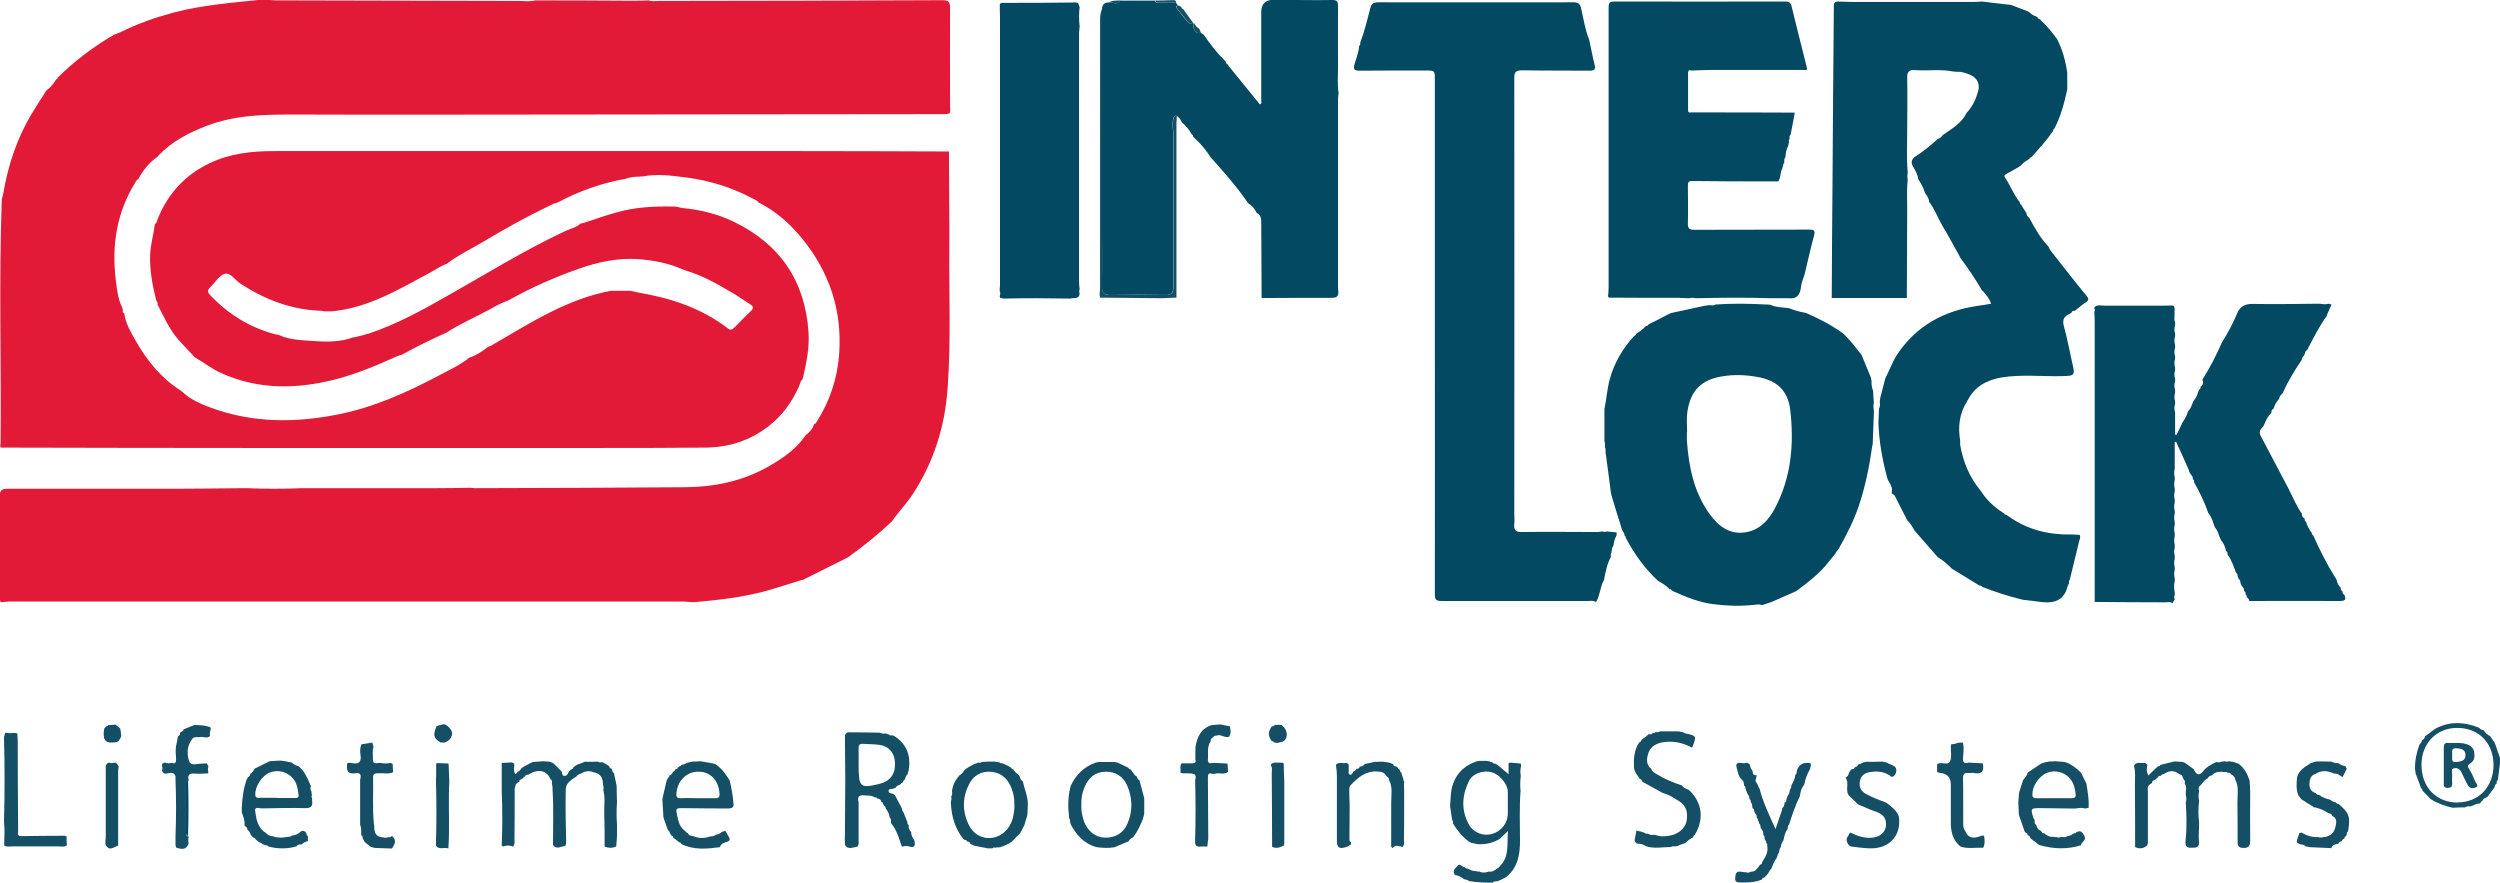 <svg xmlns="http://www.w3.org/2000/svg" viewBox="0 0 131.2 46.33"><defs><style>      .cls-1 {        fill: #e21937;      }      .cls-2 {        fill: #154f66;      }      .cls-3 {        isolation: isolate;      }      .cls-4 {        fill: #034962;      }      .cls-5 {        mix-blend-mode: multiply;      }    </style></defs><g class="cls-3"><g id="Layer_1" data-name="Layer 1"><g class="cls-5"><path class="cls-1" d="M8.3,8.18s-.03,.02-.02,.04c-.45,.3-.77,.71-1.03,1.19,0,0,0,0,0,0-.08,.02-.11,.09-.14,.15-.99,1.59-1.26,3.33-1.03,5.17,.06,.48,.11,.96,.33,1.4,.01,.05,.03,.1,.04,.15-.03,.08-.01,.14,.07,.16,0,0,0,0,0,0,.07,.54,.35,1,.61,1.46,.6,1.05,1.35,1.97,2.39,2.62v.02s.03,0,.03,0c.42,.42,.96,.65,1.5,.85,2.21,.82,4.47,.81,6.74,.35,1.83-.37,3.53-1.13,5.18-2,.56-.3,1.15-.56,1.66-.97h0c.37-.12,.68-.33,.98-.57,.02,0,.03,0,.04-.02,.07,0,.11-.03,.16-.06,1.99-1.15,3.93-2.43,6.26-2.86,.34,0,.68,0,1.02,0,.13,.03,.26,.06,.39,.09,1.71,.29,3.32,.81,4.71,1.88,.17,.13,.26,.05,.37-.06,.28-.28,.55-.57,.84-.84,.17-.15,.14-.25-.03-.36-.32-.2-.62-.42-.95-.61-.79-.47-1.59-.92-2.49-1.18l-.02-.02s-.03,0-.03,0c-.76-.34-1.56-.5-2.39-.56-1.06-.07-2.07,.14-3.07,.49-1.29,.45-2.54,1-3.73,1.67h-.03s-.01,.02-.01,.02c-.37,.12-.7,.32-1.03,.5-.72,.39-1.49,.72-2.18,1.17h0c-.8,.36-1.58,.74-2.34,1.16,0,0,0,0,0,0-.09,.03-.19,.05-.27,.09-1.24,.56-2.49,1.08-3.83,1.35-1.84,.38-3.66,.32-5.41-.48-.49-.22-.9-.56-1.36-.81h0c-.28-.3-.56-.59-.83-.89-.5-.55-.79-1.23-1.13-1.88,.02-.09-.02-.15-.07-.22-.2-.79-.35-1.58-.32-2.4,.02-.55,.18-1.07,.25-1.61,0,0,0,0,0,0,.11-.06,.11-.18,.15-.28,.53-1.31,1.42-2.29,2.71-2.91,1.08-.52,2.22-.64,3.4-.64,9.19,0,18.38,0,27.57,0,2.61,0,5.23,.01,7.84,.02,0,0,0,0,0,0,0,1.68,.03,3.36,.02,5.03-.02,2.47,.09,4.94-.09,7.4-.14,1.99-.72,3.85-1.82,5.54-.33,.51-.76,.94-1.1,1.44h0c-.73,.69-1.51,1.32-2.33,1.9h0c-.78,.39-1.56,.78-2.34,1.17-.05,0-.1,.02-.14,.03-.61,.19-1.22,.39-1.83,.56-1.22,.33-2.47,.47-3.72,.58-.05,0-.1,0-.15,0-.13,0-.26-.03-.4-.03-11.8,0-23.6,0-35.4,0-.13,0-.26,.02-.4,.03-.03,0-.05,0-.08,0-.01-.12-.04-.24-.04-.36,0-1.72,0-3.45,0-5.17,0-.34,.11-.42,.43-.42,2.95,0,5.9,0,8.85,0,1.15,0,2.31-.02,3.46-.03,.07,0,.15,0,.22,0,.97,.04,1.95,.04,2.92,0,2.34,0,4.68,0,7.01,0,.61,0,1.21-.01,1.82-.02,.07,0,.14,.02,.22,.02,3.68-.01,7.37-.02,11.05-.05,1.54-.01,3.02-.32,4.37-1.09,.75-.43,1.46-.91,1.95-1.64h0c.2-.15,.37-.33,.44-.58,0,0,0,0,0,0,.07,0,.1-.06,.13-.11,.7-1.09,1.1-2.3,1.19-3.59,.16-2.28-.52-4.31-1.97-6.07-.63-.76-1.36-1.42-2.26-1.86,0,0,0,0,0,0-.07-.11-.19-.15-.29-.2-1.11-.6-2.3-.96-3.54-1.12-.74-.09-1.49-.2-2.24-.05-.05,0-.1,0-.15,.01-.28,0-.55,.02-.8,.13-.05,0-.1,.01-.15,.02-1.19,.23-2.31,.64-3.38,1.21-.02,0-.04,0-.05,.03-.13-.01-.23,.07-.34,.12-1.19,.57-2.35,1.21-3.48,1.89-.65,.39-1.34,.71-1.95,1.18h0c-.29,.09-.54,.28-.8,.42-1.67,.89-3.3,1.9-5.25,2.07-.12,0-.24,0-.37,0-.05-.01-.09-.03-.14-.03-1.56-.04-2.96-.58-4.26-1.42-.28-.18-.52-.6-.82-.52-.3,.08-.51,.46-.76,.7-.16,.15-.16,.26-.01,.42,.96,1.01,2.09,1.71,3.44,2.06,.05,0,.1,.01,.14,.02,.59,.28,1.24,.28,1.87,.33,.69,.05,1.4,.05,2.07-.2,.05,0,.1-.01,.15-.02,.23-.06,.47-.12,.7-.19,1.42-.48,2.72-1.19,4.02-1.93,2.08-1.17,4.11-2.44,6.28-3.45,.26-.12,.55-.17,.77-.38,.04,0,.08-.02,.13-.02,.58-.19,1.16-.4,1.75-.56,.98-.28,1.98-.33,2.99-.31,.07,0,.15,.01,.22,.02,.08,.02,.16,.05,.25,.06,.94,.08,1.85,.31,2.7,.72,2.42,1.17,3.74,3.1,3.92,5.79,.06,.83-.12,1.62-.29,2.41-.02,.02-.02,.04-.01,.06-.14,.09-.14,.25-.2,.38-.36,.81-.86,1.51-1.56,2.06-.98,.77-2.1,1.14-3.34,1.15-1.97,.02-3.94,.02-5.91,.02-5.97,0-11.94,0-17.91,0-4.39,0-8.78-.01-13.17-.02-.01-.02-.02-.05-.03-.07,0-.06,.02-.12,.02-.18,.04-4.22-.09-8.44,.06-12.66,0-.05,0-.1,.01-.15,.03-.11,.06-.21,.08-.32,.25-1.46,.71-2.84,1.47-4.12,.25-.42,.53-.84,.79-1.25h0c.22-.15,.38-.36,.51-.58,0,0,0,0,0,0,.05,0,.07-.03,.07-.08,0,0,0,0,0,0,.85-.84,1.79-1.56,2.81-2.17h.02s.02-.01,.02-.01c.05,0,.07-.03,.08-.07,0,0,0,0,0,0,.12-.05,.25-.08,.37-.14,.92-.46,1.88-.79,2.86-1.05C10.63,.27,12.09,.15,13.55,0c.19,0,.39,0,.58,0,.11,0,.22,.02,.33,.02,4.26,.01,8.53,.02,12.79,.03,.28,0,.56,.05,.83-.03,1.75,0,3.5,.01,5.24,.02,.24,0,.48-.01,.73-.02,.16,.07,.34,.03,.5,.03,4.97,0,9.94-.02,14.92-.04,.3,0,.39,.09,.39,.39-.01,1.69,0,3.38,0,5.07,0,.54,.11,.52-.53,.52-6.43,0-12.86,.02-19.29,.02-4.84,0-9.68,.02-14.51,0-1.6,0-3.18,.01-4.7,.6-.93,.36-1.81,.81-2.51,1.55Z"></path><path class="cls-4" d="M108.88,16.31s-.02,0-.02,0c-.07,0-.13,.02-.15,.1h0s-.06,.04-.09,.06c0,0,0,0,0,0-.32,.13-.4,.33-.3,.68,.17,.6,.28,1.23,.42,1.84,.17,.74,.17,.73-.58,.75-1.04,.02-2.09-.1-3.12,.07-.76,.13-1.42,.47-1.78,1.21-.02,0-.03,.03-.03,.05-.41,.64-.48,1.33-.36,2.06,0,.07,0,.15,0,.22,.16,.9,.49,1.71,1.08,2.41,0,0,0,0,0,0,.3,.47,.7,.85,1.17,1.15,.02,.02,.03,.02,.06,.02,.01,.05,.03,.09,.09,.08,.04,.02,.08,.04,.12,.07,.99,.72,2.11,.99,3.31,.97,.15,0,.29,.01,.44,.02,.07,.12,0,.23-.03,.35-.16,.67-.33,1.34-.49,2.01-.05,.05-.05,.1-.03,.16-.03,.08-.08,.15-.1,.23q-.19,.75-.96,.79c-.12,0-.24,0-.36-.01-.29-.04-.59-.08-.88-.11-.05,0-.1-.01-.15-.02-.72-.17-1.42-.4-2.11-.67-.03-.06-.09-.07-.15-.07-.48-.3-.97-.59-1.45-.89h0c-.2-.21-.42-.4-.67-.56-.01-.02-.03-.03-.05-.02-.41-.47-.82-.94-1.23-1.41h-.03s.03,0,.03,0c-.11-.19-.21-.38-.37-.53l-.02-.02c-.21-.41-.42-.82-.63-1.24-.04-.08-.1-.13-.18-.16,0-.02,0-.05,0-.07,.06-.26-.1-.45-.21-.66-.02-.07-.04-.14-.06-.21-.24-.91-.4-1.84-.43-2.78,.01-.24,.02-.49,.03-.73,.06-.12,.06-.24,.04-.36,0-.07,.02-.15,.03-.22,.08-.31,.16-.63,.24-.94,.01-.03,.02-.06,.03-.09,.21-.41,.36-.84,.61-1.23,1.01-1.52,2.46-2.3,4.23-2.56,.24-.03,.47-.07,.7-.11-.07-.27-.27-.47-.44-.68,0,0-.02,0-.03-.01h0c-.35-.61-.75-1.19-1.17-1.76,0-.02,0-.04-.02-.06-.29-.52-.57-1.05-.88-1.56-.25-.42-.41-.89-.71-1.28h0c-.01-.18-.11-.32-.21-.45h0c-.08-.26-.2-.51-.36-.73h0c-.02-.25-.16-.47-.28-.68-.11-.2-.07-.33,.06-.47h0c.44-.28,.85-.6,1.23-.96h0c.11-.03,.2-.09,.26-.2h.02s.01-.02,.01-.02c.47-.33,.98-.62,1.24-1.16h0c.31-.32,.48-.71,.6-1.12,.11-.39-.04-.7-.39-.86-.23-.1-.46-.19-.72-.17-.07,0-.15-.02-.22-.02-.65-.13-1.31-.02-1.96-.07-.33-.03-.44,.08-.43,.41,.02,.93,0,1.87,0,2.8,0,.73-.04,1.45,.03,2.18-.03,.12-.03,.24,0,.36-.07,.58-.02,1.16-.03,1.74-.01,1.49-.01,2.98-.02,4.47h0c-1.31,0-2.63,0-3.94,0h0c.01-2.01,.02-4.01,.04-6.02,.02-3.07,.04-6.15,.07-9.22,0-.14-.03-.3,.19-.32,.23,0,.46,.02,.69,.02,2.17,0,4.33,0,6.5,0,.13,0,.26-.01,.4-.02,.49,.06,.97,.12,1.46,.17,.03,0,.06,.01,.09,.02,.29,.11,.57,.22,.86,.33,0,.02,.02,.03,.04,.02,.11,.1,.23,.2,.38,.24,.03,.02,.05,.03,.08,.05,.02,.07,.07,.09,.13,.1,0,0,0,0,0,0,.03,.03,.05,.05,.07,.08v-.03s0,.03,0,.03c.31,.28,.56,.61,.81,.94v-.02s0,.01,0,.01c.3,.57,.46,1.17,.55,1.8,0,.29,0,.58,0,.87-.15,.71-.34,1.41-.67,2.05-.05,.03-.07,.08-.08,.14-.33,.49-.74,.93-1.13,1.37-.05,.01-.1,.03-.11,.09-.17,.1-.32,.2-.45,.35h0s-.06,.04-.09,.06h.02s-.01,0-.01,0c-.22,.12-.44,.25-.66,.37-.08,.05-.16,.1-.09,.19,.28,.41,.45,.9,.77,1.29h0c.01,.05,.02,.11,.08,.14,.09,.15,.18,.3,.28,.45,.01,.1,.05,.18,.14,.23,0,0,0,0,0,0,.29,.55,.6,1.09,1.03,1.54,0,.02,0,.04,.02,.05,.02,.04,.03,.09,.06,.12,.63,.79,1.24,1.6,1.89,2.38,.16,.19,.13,.26-.06,.38-.2,.13-.38,.29-.57,.44Z"></path><path class="cls-4" d="M84.59,28.96c-.07,.08-.06,.17-.05,.27-.21,.37-.28,.79-.36,1.2,0,0,0,0,0,0-.21,.36-.2,.8-.41,1.15h-.03s-.03,0-.03,0c-.12-.08-.26-.04-.39-.04-2.55,0-5.11,0-7.66,0-.29,0-.36-.07-.36-.36,.01-4.83,0-9.65,0-14.48,0-4.17,0-8.34,0-12.51,0-.5,0-.49-.52-.49-1.14,0-2.29,0-3.43,.01-.32,0-.33-.11-.26-.36,.09-.31,.22-.62,.24-.95,.06-.04,.07-.09,.05-.15,.23-.59,.37-1.2,.53-1.81,.06-.24,.16-.32,.42-.32,3.41,.01,6.82,0,10.24,0,.26,0,.36,.09,.41,.33,.12,.53,.2,1.07,.4,1.58,.01,.05,.03,.1,.04,.15,.09,.4,.16,.81,.26,1.2,.07,.26,0,.33-.27,.33-1.17-.01-2.33,0-3.5-.02-.35,0-.45,.07-.44,.43,.01,7.61,0,15.22,0,22.82,0,.18,.02,.37,0,.55-.03,.32,.05,.44,.41,.43,1.31-.02,2.63,0,3.94,0,.1,0,.19-.02,.29-.03,.07,.03,.14,.03,.21,0,.17,.02,.35,.03,.52,.05,0,.05,0,.1,0,.15-.1,.18-.15,.37-.17,.57,0,0,0,0,0,0-.1,.07-.06,.19-.1,.29Z"></path><path class="cls-4" d="M66.31,15.65s-.07-.01-.1-.02c0-1.3-.02-2.6-.02-3.9,0-.22,0-.44-.24-.56h0c-.1-.21-.24-.38-.44-.5-.02-.03-.04-.05-.06-.08-.57-.83-1.24-1.58-1.91-2.33h0c-.25-.38-.53-.73-.87-1.03-.02-.02-.04-.04-.06-.07,.02-.05-.02-.08-.06-.1v.02s0-.02,0-.02c-.14-.25-.31-.46-.53-.64h0c-.06-.14-.13-.26-.27-.34-.13-.02-.15,.06-.18,.17-.07,.26,0,.52,0,.79,0,2.67,0,5.35,0,8.02,0,.32-.1,.43-.42,.42-.96-.02-1.92-.02-2.88,0-.34,0-.44-.1-.44-.44,.02-1.2,0-2.41,0-3.61,0-3.61,0-7.22,0-10.83,0-.38,.11-.49,.47-.46,.16,.01,.37,.11,.49-.11,.61,0,1.21,0,1.82,0,.04,.15,.17,.11,.27,.11,.28,0,.56,0,.83,0,.03,.04,.07,.09,.1,.13-.06,.03-.12,.07-.07,.14,.19,.26,.39,.51,.6,.76,.07,.08,.17,.07,.27,.04h0c0,.38,.14,.57,.41,.52,.04,.02,.08,.04,.12,.06,0,.02,0,.03,.03,.03,.34,.5,.71,.98,1.15,1.4,0,0,0,0,0,0,0,.06,.02,.12,.09,.14,.02,.03,.04,.06,.07,.09,0,0,0,.02,0,.02l.02,.02c.54,.66,1.08,1.33,1.62,1.99,.12-.05,.07-.14,.07-.22,0-1.54,0-3.09,0-4.63q0-.59,.57-.64c1.05,0,2.11,.03,3.16,.01,.26,0,.3,.09,.3,.31,0,1.07-.01,2.13,0,3.2,0,.46-.04,.92,.03,1.38,0,.08-.03,.17-.03,.25,0,3.32,0,6.64,0,9.96,0,.07,.01,.14,.02,.22,0,.24-.1,.31-.35,.31-1.19,0-2.37,0-3.56,.01Z"></path><path class="cls-4" d="M93.76,16.15s.1,.02,.15,.03c.26,.11,.52,.18,.8,.23,.04,0,.07,.02,.11,.03,.68,.3,1.33,.64,1.93,1.08h0c.35,.34,.65,.73,.95,1.11,0,0,.01,.03,.01,.03,.16,.39,.32,.78,.48,1.17,0,.06,.02,.11,.03,.17-.01,.17,.01,.34,.08,.51,.01,.2,.02,.4,.04,.6-.03,.14-.03,.29,0,.43,0,.05,0,.1,0,.15-.02,.53-.04,1.07-.06,1.6,0,.05-.02,.1-.03,.15-.15,1.06-.36,2.1-.7,3.11-.27,.8-.66,1.55-1.07,2.28h-.02s0,.04,0,.04c-.05,.02-.08,.05-.09,.11-.03,0-.04,.02-.03,.05-.11,.14-.23,.27-.34,.42-.48,.63-1.1,1.1-1.73,1.57h0c-.44,.19-.88,.39-1.32,.58-.16,.05-.33,.11-.49,.16-.13-.07-.26-.03-.39-.02-.71,.08-1.42,.06-2.13-.03-.76-.09-1.46-.38-2.15-.69l-.02-.02h-.03s-.04-.09-.1-.08c0,0-.02,0-.02,0-.17-.19-.39-.31-.61-.44l-.02,.03s.02-.03,.02-.03c-.7-.65-1.25-1.42-1.69-2.26,0-.05-.02-.1-.07-.12,0-.07,0-.14-.07-.18v-.03s-.05-.08-.07-.12v-.02c-.19-.58-.36-1.17-.54-1.75,0-.05-.02-.1-.03-.14-.09-.71-.18-1.41-.28-2.12,0-.1,.01-.2-.04-.29,.02-.1,.02-.2-.02-.3,0-.1,0-.19,0-.29,0-.39,0-.78,0-1.17,0-.07,0-.15,0-.22,.11-.52,.14-1.05,.28-1.57,.24-.87,.68-1.61,1.28-2.27,0,0,0-.01-.01-.02,0,0,0,.01,.01,.02,.06-.02,.09-.05,.1-.11h0c.19-.12,.36-.23,.5-.4,.07-.01,.13-.03,.16-.1,.34-.17,.68-.34,1.02-.52,.05-.02,.1-.04,.15-.07,.58-.13,1.16-.25,1.75-.38,.1-.01,.2-.03,.3-.04,.1,.02,.2,.03,.29-.03,.88-.06,1.75-.05,2.63,0h.07c.07,0,.13,.01,.2,.02,.26,.13,.55,.12,.83,.16Zm-5.23,6.53c0,.16-.01,.32,0,.47,.1,1.37,.37,2.7,1.2,3.84,.47,.64,1.06,1.09,1.91,.94,.73-.13,1.19-.65,1.51-1.26,.86-1.62,1.01-3.38,.8-5.17-.12-.98-.67-1.51-1.63-1.7-.66-.13-1.33-.16-1.99-.04-1.03,.18-1.58,.72-1.76,1.75-.07,.39-.04,.77-.03,1.16Z"></path><path class="cls-4" d="M115.58,19.93s.04-.07,.06-.1c.37-.6,.69-1.22,.97-1.87,0,0,0,0,0,0,.31-.48,.57-.98,.79-1.5,.17-.4,.43-.52,.85-.51,1.1,.02,2.2,0,3.3-.01,.07,0,.14,0,.21,0,.15,.03,.3,.04,.44,0,.05,.01,.11,.03,.16,.04-.08,.17-.15,.34-.23,.52-.02,.02-.02,.03-.01,.06-.41,.57-.72,1.19-1.04,1.81-.07,.03-.11,.09-.11,.17-.02,.01-.03,.03-.02,.05-.02,.03-.04,.06-.06,.1-.05,.05-.1,.11-.09,.19-.39,.57-.74,1.15-1.02,1.78-.11,.06-.14,.17-.18,.28-.13,.15-.23,.31-.28,.51l.02,.02s-.02-.02-.02-.02c-.07,.03-.12,.08-.11,.17-.01,.02-.02,.04-.02,.06-.2,.18-.29,.43-.39,.66-.02,.01-.03,.03-.03,.05-.15,.13-.23,.29-.13,.48,.49,.94,.99,1.87,1.48,2.81,.01,.03,.02,.06,.04,.09,.21,.39,.37,.82,.64,1.18h0c0,.1,.02,.2,.14,.25v.02s.01,.01,.01,.01c0,.06,0,.12,.07,.15h0c.06,.21,.16,.4,.3,.58,0,.06,.02,.11,.08,.14,.33,.75,.7,1.48,1.13,2.17,.02,.03,.04,.06,.06,.09,.01,.03,.03,.05,.04,.08h0c.03,.16,.09,.29,.21,.4v.03c0,.07,.02,.12,.09,.15,0,.09,.04,.16,.11,.21,.11,.27,0,.31-.26,.31-1.58-.01-3.16,0-4.74,0,0,0,0,0,0,0-.01-.08-.05-.15-.12-.19v-.02s-.01-.01-.01-.01c0-.05-.01-.09-.06-.12,0,0,0-.02,0-.02,0-.07,0-.13-.08-.16,0,0,0,0,0,0,0-.11-.03-.21-.13-.27,0,0,0-.02,0-.02-.02-.04-.04-.09-.06-.13,0-.03,0-.06-.01-.09,0-.06-.03-.09-.08-.11,.01-.02,0-.03-.01-.04-.02-.04-.03-.08-.05-.12v-.02c0-.07-.02-.12-.08-.16,0,0,0,0,0,0-.13-.32-.22-.66-.44-.94-.01-.08,0-.16-.09-.21-.04-.21-.12-.4-.26-.56-.03-.06-.05-.12-.08-.18-.06-.18-.12-.35-.24-.5-.01-.03-.03-.06-.04-.09-.07-.23-.15-.47-.31-.66,0,0,0,0,0,0-.19-.56-.45-1.09-.74-1.6,0-.02,0-.05-.01-.07,0-.05,0-.08-.05-.08h0c-.02-.08,0-.17-.09-.23,0-.03,0-.04-.03-.05-.03-.04-.05-.09-.08-.13,0-.03-.01-.06-.02-.09-.22-.5-.44-1-.67-1.49-.02,0-.05,.01-.07,.02v1.4c-.04,.15-.04,.29,0,.44,0,.05,0,.1,0,.15-.04,.15-.04,.29,0,.44,0,.05,0,.1,0,.15-.04,.15-.04,.29,0,.44,0,.05,0,.1,0,.15-.04,.15-.04,.29,0,.44,0,.05,0,.1,0,.15-.04,.15-.04,.29,0,.44,0,.05,0,.1,0,.15-.04,.15-.04,.29,0,.44,0,.05,0,.1,0,.15-.04,.15-.04,.29,0,.44,0,.05,0,.1,0,.15-.04,.15-.04,.29,0,.44,0,.05,0,.1,0,.15-.04,.15-.04,.29,0,.44,0,.05,0,.1,0,.15-.04,.15-.04,.29,0,.44,0,.05,0,.1,0,.15-.05,.19-.04,.39,0,.58,0,.05,0,.1,0,.15-.04,.07-.03,.14,0,.22-.04,.07-.08,.14-.11,.21-.12-.1-.26-.05-.38-.05-1.24,0-2.47-.01-3.71-.02,0-4.91,0-9.82,0-14.73,0-.17-.01-.34-.02-.51,.04-.05,.04-.1,0-.15,.01-.02,.01-.05,0-.07,.15-.16,.34-.09,.51-.09,1.06,0,2.13,0,3.2,0,.55,0,.51-.1,.5,.49,0,.13-.03,.27,.03,.39,0,.05,0,.1,0,.15-.05,.15-.05,.29,0,.44,0,.05,0,.1,0,.15-.05,.15-.05,.29,0,.44,0,.05,0,.1,0,.15-.05,.15-.05,.29,0,.44,0,.05,0,.1,0,.15-.05,.15-.05,.29,0,.44,0,.05,0,.1,0,.15-.05,.15-.05,.29,0,.44,0,.05,0,.1,0,.15-.05,.15-.05,.29,0,.44,0,.05,0,.1,0,.15-.05,.15-.05,.29,0,.44,0,.05,0,.1,0,.15-.05,.15-.05,.29,0,.44,0,.05,0,.1,0,.15v1.02s.04,.01,.07,.02c.09-.18,.17-.35,.26-.53,.02-.04,.03-.08,.05-.12,.13-.18,.24-.38,.3-.6,0,0,0,0,0,0,.14-.12,.18-.3,.25-.46,.01-.02,.02-.04,.03-.07,.13-.15,.21-.32,.26-.51,.02-.03,.03-.07,.05-.1,.05-.03,.07-.07,.07-.12,0,0,0-.02,0-.02,.09-.06,.13-.15,.13-.26Z"></path><path class="cls-4" d="M93.57,8.69s-.02,.1-.03,.15c-.13,.21-.07,.48-.22,.68-.05,0-.1,0-.15,0-.02,0-.05,0-.07,0-.05,0-.1,0-.15,0-1.38,0-2.77,0-4.15-.02-.22,0-.22,.11-.22,.27,0,.64,.02,1.29,0,1.93-.01,.3,.08,.36,.36,.36,2-.01,4.01,0,6.01-.01,.27,0,.32,.06,.25,.32-.18,.66-.33,1.34-.49,2.01-.02,.01-.02,.03-.01,.04-.06,.2-.16,.4-.18,.61-.04,.44-.22,.68-.68,.62-.32,0-.63,0-.95,0-1.26-.04-2.52-.03-3.79,0-.05,0-.1,0-.15,0-.09-.03-.19-.03-.28,0-.05,0-.1,0-.15,0-.13,0-.26-.02-.4-.02-1.23,0-2.46,0-3.69-.01-.01-.02-.03-.05-.04-.07,.01-.14,.03-.29,.03-.43,0-4.9,0-9.79,0-14.69,0-.22,0-.35,.3-.35,2.99,.01,5.98,0,8.97,0,.21,0,.29,.07,.34,.28,.23,.95,.47,1.9,.71,2.85,.03,.12,.06,.25,.09,.37,0,.02,0,.04,.01,.06-.02,0-.04,0-.04,.03-1.66,0-3.32,0-4.98,0-.31,0-.63,.02-.94,.03-.05,0-.09,0-.14,0-.13-.05-.15,.04-.15,.13,0,.64,0,1.29,0,1.93,0,.1,.02,.17,.14,.14,1.82,0,3.64,0,5.46,.01-.07,.39-.14,.77-.22,1.16-.07,.06-.06,.14-.05,.23-.05,.04-.06,.09-.03,.15-.02,.07-.03,.14-.05,.22-.1,.18-.13,.38-.14,.58-.08,.09-.06,.19-.06,.3-.05,.04-.07,.08-.05,.14Z"></path><path class="cls-4" d="M52.51,15.65s-.03-.07-.05-.1c.04-.1,.05-.2,0-.3,0-.1,.02-.19,.02-.29,0-4.69,0-9.37,0-14.06,0-.08,0-.17-.01-.25,0,0,.01-.01,.01-.02,0-.01,0-.03-.01-.04,0-.13,0-.26,0-.39,.04-.02,.09-.05,.13-.05,1.28,0,2.57,0,3.85-.02,.19,0,.15,.14,.21,.24-.04,.34-.04,.67,0,1.01,0,.11-.03,.22-.03,.32,0,4.38,0,8.77,0,13.15,0,.11,.02,.22,.03,.32-.03,.07-.03,.15,0,.22-.02,.34-.31,.22-.49,.28-1.17-.02-2.33-.03-3.5,0-.05-.01-.1-.03-.16-.04Z"></path><path class="cls-2" d="M44.34,44.01s0-.1,0-.15c0-.98,.02-1.96,.02-2.94,0-.77-.02-1.55-.02-2.32,.02-.08,.07-.14,.15-.17,.56,0,1.12,.01,1.68,.02,.1,.04,.2,.07,.31,.04,.04,.02,.09,.03,.13,.05,0,0,.03,0,.03,0,.05,.06,.12,.06,.19,.05,.03,.01,.06,.02,.09,.03,.67,.42,.89,1.04,.77,1.79-.02,.07-.04,.14-.06,.22-.09,.07-.11,.19-.15,.29h0s-.07,.03-.07,.08c-.02,.01-.02,.02-.02,.04-.03,.02-.06,.05-.09,.07,0,0,0,0,0,0-.02,.02-.05,.05-.07,.07h.03s-.02,0-.02,0c-.1,.03-.19,.06-.24,.16-.04,.02-.08,.03-.11,.05-.1,.02-.26,0-.26,.12,0,.14,.18,.11,.27,.17,.02,.02,.04,.03,.06,.05,.02,.03,.04,.06,.06,.09,0,0,0,.01,0,.01,.1,.2,.21,.39,.31,.59,0,.1,.05,.17,.1,.24,.01,.04,.03,.08,.04,.12,0,0,.01,.03,.01,.03,.02,.04,.04,.08,.06,.12,0,.03,.02,.07,.03,.1,.02,.04,.03,.07,.05,.11v.02s0,.02,0,.02c0,.05,.02,.09,.07,.11v.02s0,.02,0,.02c-.02,.14,.04,.24,.13,.34v.03c.01,.14,.06,.27,.16,.38,.06,.27,.06,.46-.32,.33-.1-.03-.22,0-.33,.02-.14-.4-.25-.82-.51-1.16-.13-.09,0-.28-.13-.37-.02-.18-.1-.34-.21-.48v-.02s-.01-.01-.01-.01c0-.05-.01-.08-.06-.1,0,0,0,0,0,0-.03-.04-.05-.07-.08-.11,.01-.06-.02-.09-.08-.1-.02-.12-.1-.17-.21-.17,0,0,0,0,0,0-.02-.05-.05-.07-.1-.06,0,0-.03,0-.03,0-.17-.12-.36-.09-.55-.11-.27-.03-.38,.08-.3,.35,0,.66,0,1.33,0,1.99,0,.14,.03,.35-.13,.37-.19,.02-.43,.15-.58-.1,0-.12-.01-.24-.02-.37Zm.72-3.89c0,1.19,.07,1.26,1.05,1.03,.6-.14,.88-.51,.86-1.11-.02-.52-.31-.88-.82-.95-.28-.04-.56-.03-.84-.05-.19-.02-.26,.05-.25,.24,.01,.28,0,.56,0,.84Z"></path><path class="cls-2" d="M116.9,40.55c-.04-.05-.1-.04-.16-.03-.25-.04-.49-.03-.67,.18,0,0,0,0,0,0-.1,0-.17,.06-.21,.15-.17,.07-.26,.22-.37,.36-.14,.08-.11,.19-.08,.31-.04,.17-.04,.34,0,.5-.05,.39-.05,.78,0,1.17,0,.33-.04,.65-.01,.98,.03,.34-.17,.31-.4,.32-.29,.02-.32-.15-.3-.36,.07-.68,.05-1.35,.01-2.03,.04-.12,.04-.25,0-.37,0-.07,0-.14,0-.21,.04-.15,.02-.29-.06-.42,.03-.06,.02-.12-.03-.17-.02-.03-.04-.07-.06-.1,0-.02,0-.03-.02-.04,0-.1-.05-.14-.14-.14v-.02s-.03,0-.03,0c-.27-.22-.54-.2-.82,0-.09-.02-.11,.07-.17,.09-.07-.02-.11,.02-.14,.08l-.16,.14c-.09,0-.14,.06-.14,.15-.02,0-.02,0-.02,.02-.2,.08-.23,.23-.2,.42,0,.1,0,.19,0,.29,0,.05,0,.1,0,.15,0,.75,0,1.51,0,2.26l-.03,.14c-.2,.16-.41,.2-.64,.08,0-1.1,0-2.19-.01-3.29,0-.32,.04-.65-.05-.97,.04-.1,.12-.14,.22-.15h.07s.1,0,.15,0c.05,0,.1,0,.15,0,.04,.03,.08,.06,.12,.1-.06,.18-.05,.36,.04,.56,.18-.17,.34-.32,.5-.48,.06,0,.12-.02,.14-.08,.24-.06,.49-.12,.73-.18,.15,0,.29,.02,.44,.03,.02,0,.05,.02,.07,.03,0,0,.03,0,.03,0,.16,.12,.32,.23,.48,.35,0,0,0,0,0,0q.19,.45,.46,.14c.18-.25,.45-.39,.72-.52,.1,.03,.19,.02,.29-.02,.05,0,.1-.01,.15-.02,.08,.03,.15,.03,.23,0,.07,.01,.14,.03,.22,.04,.02,0,.05,.01,.07,.02,.07,.02,.14,.05,.21,.07,.31,.23,.47,.55,.58,.89,0,.09,.01,.18,.02,.27,0,.1,0,.19,.01,.29,0,.86-.01,1.73,0,2.59,0,.25-.06,.38-.34,.38-.3,0-.33-.14-.32-.38,0-.67,0-1.34-.01-2.01,0-.41,.09-.83-.12-1.21-.01-.13-.1-.2-.21-.26-.03-.08-.1-.09-.17-.08Z"></path><path class="cls-2" d="M30.77,39.98c.2,0,.39,0,.59-.01,.07,.04,.14,.05,.22,.03h.02s.02,0,.02,0c.04,.02,.07,.04,.11,.07h.01s.02,0,.02,0c.04,.02,.07,.05,.11,.07,.03,.03,.07,.05,.1,.08,.02,.06,.05,.11,.12,.12,.05,.07,.03,.19,.13,.23,.05,.22,.09,.44,.14,.66,0,.29,.01,.58,.02,.87-.03,.39-.03,.78,0,1.17,0,.19,0,.39,0,.58-.01,.19-.03,.38-.04,.57-.2,.1-.4,.09-.61,.01,0-.59,0-1.19-.02-1.78-.01-.4,.06-.79-.05-1.19,.04-.11,0-.21-.02-.32,0-.31-.12-.52-.43-.6,0,0-.03,0-.03,0-.25-.11-.49-.08-.71,.07-.09,.02-.17,.05-.22,.14-.27,.17-.56,.35-.56,.69-.02,.89,0,1.79,.02,2.68,0,.05,0,.1,0,.15-.02,.04-.03,.09-.05,.13-.21,0-.45,.22-.64-.06,0-.95,.04-1.9-.02-2.84,0-.12,0-.25-.04-.37,.02-.09,.03-.18-.07-.24v.02s0-.01,0-.01c-.19-.48-.66-.57-1.17-.24,0,0-.02,0-.02,0-.07,0-.13,.02-.15,.09h0s-.06,.04-.09,.05l.02,.02s-.01-.02-.01-.02c-.03,.03-.05,.06-.08,.09-.02,0-.04,0-.05,.02-.07,0-.09,.06-.09,.12,0,0,0,0,0,0-.11,.04-.19,.11-.21,.24,0,.03-.02,.07-.03,.1,0,.04,0,.08,0,.12,0,.86,0,1.71-.01,2.57,0,.13,.03,.27-.09,.37-.17-.08-.35-.07-.52,0-.02-.02-.04-.05-.06-.07,.04-.95,.04-1.9,0-2.86v-.58c0-.07,0-.15,0-.22,0-.07,0-.15,0-.22,0-.15,0-.29,0-.44h0c.17,0,.34-.02,.51-.03,.06,.02,.13,.02,.15,.1,0,.13-.03,.27,0,.39,.05,.21,.12,.1,.17,0,.09-.02,.15-.08,.18-.16,.03-.02,.06-.05,.09-.07,.14-.08,.28-.15,.42-.23,.04-.02,.07-.03,.11-.05h.02s.01,0,.01,0c.17-.01,.34-.03,.51-.04,.1,0,.2,.02,.3,.02,.02,0,.05,.01,.07,.02h.01s.02,0,.02,0c.04,.02,.07,.03,.11,.05,0,.02,.02,.03,.04,.02,.15,.15,.29,.3,.44,.45,0,0,0,0,0,0,0,.09,.02,.21,.14,.21,.13,0,.18-.13,.23-.24,.03-.03,.06-.06,.09-.09,.07-.02,.13-.05,.15-.13,.03-.02,.05-.04,.08-.06,.03-.02,.06-.04,.09-.06,0,0,0,0,0,0,.16-.06,.32-.12,.48-.18Z"></path><path class="cls-2" d="M78.21,39.99s.07,0,.11,.01c.04,.07,.11,.09,.18,.08,0,.03,.02,.04,.05,.03,.19,.16,.37,.31,.62,.52v-.57s.04-.03,.06-.04c.19,.02,.39,.03,.58,.05,0,.04,.02,.09,.02,.13-.05,.17-.05,.34-.02,.51-.03,.27-.04,.53-.01,.8-.07,.87-.03,1.74-.03,2.61,0,.73-.11,1.39-.7,1.89-.1,.05-.19,.11-.29,.16-.06,.02-.12,.05-.18,.07h-.02s-.01,.01-.01,.01c-.08,0-.17-.01-.23,.07h0c-.41,0-.83-.01-1.24-.08l-.02-.02s-.02,0-.02,0c-.05-.06-.11-.06-.18-.06l-.02-.02h-.03c-.13-.11-.29-.19-.46-.22,0,0-.02-.01-.02-.01-.15-.22,.04-.36,.15-.48,.12-.14,.24,.08,.37,.08,0,0,0,0,0,0,.03,.07,.09,.07,.16,.07,.13,.09,.28,.14,.44,.14,.02,0,.05,.01,.07,.02,.03,0,.07,0,.1,0,.16,.08,.32,.06,.49,0,.18,.03,.31-.05,.43-.16,.02,0,.05-.02,.07-.03,.03-.04,.06-.07,.1-.11,.49-.5,.35-1.13,.41-1.83-.21,.2-.32,.31-.44,.42,0,0,0,0,0,0-.36,.21-.74,.3-1.16,.27-.05,0-.1-.02-.14-.03-.02,0-.05-.01-.07-.02-.03,0-.06,0-.1-.01-.04-.02-.08-.04-.12-.07,0,0-.02,0-.02,0-.35-.26-.62-.59-.84-.96v-.02s0-.02,0-.02c.01-.05,0-.1-.04-.13-.04-.25-.07-.5-.11-.74,.01-.19,.03-.38,.04-.57,.06-.87,.53-1.49,1.34-1.77,.05,0,.1-.02,.14-.03,.12,0,.25,0,.37,0,.05,0,.1,.02,.14,.02,.02,0,.05,0,.07,.01Zm.92,2.19s0,0,0,0c0-.21,0-.41,0-.62,0-.41-.42-.91-.84-1.03-.44-.13-1.01,.06-1.2,.46-.37,.76-.42,1.54,.01,2.3,.24,.42,.77,.61,1.22,.47,.48-.14,.82-.59,.81-1.08,0-.17,0-.34,0-.51Z"></path><path class="cls-2" d="M86.02,38.97c.07-.03,.11-.08,.14-.16,.06-.04,.11-.08,.17-.12,0,0,0,0,0,0,.03-.03,.06-.05,.1-.08,.04-.03,.07-.06,.11-.09,.08,.04,.14,.01,.2-.05h.02c.06,0,.1-.01,.13-.06,.08,.03,.16,.02,.23-.03,.32,0,.63,0,.95,0,.07,.01,.15,.03,.22,.04l.13,.05s.02,.02,.03,.02c.59,.12,.6,.13,.35,.75-.47-.26-.98-.37-1.51-.29-.36,.06-.67,.21-.79,.59-.09,.29-.12,.59,.16,.81l.02-.02s-.02,.01-.02,.01c.03,.15,.16,.21,.27,.28,.42,.26,.87,.45,1.34,.6h.02s-.02,0-.02,0c.07,.12,.19,.16,.31,.21,.04,.03,.09,.06,.13,.1,.6,.61,.74,1.44,.23,2.29h0s-.07,.03-.07,.08c-.02,0-.02,.02-.01,.04-.16,.07-.29,.18-.41,.3l-.31,.11s-.07,.03-.11,.05c-.04,0-.07,.01-.11,.02-.08-.01-.16-.02-.23,.03-.44,0-.89,.11-1.33-.05-.14-.12-.32-.11-.48-.14-.03-.05-.07-.09-.1-.14l.1-.53c.08,.02,.16,.04,.24,.05,.04,.01,.09,.03,.13,.05h.01s.02,0,.02,0c.05,.05,.11,.07,.19,.06,.02,.02,.04,.02,.07,.02,.07,.07,.15,.05,.23,.04,.05,0,.09,.01,.14,.02,.27,.09,.55,.07,.82,0,.42-.1,.74-.42,.79-.79,.07-.54-.08-.84-.56-1.09-.22-.15-.45-.27-.71-.34-.35-.19-.7-.39-1.05-.58,0-.03-.01-.04-.04-.05,0-.07-.05-.08-.1-.1,0,0,0,0,0,0-.07-.11-.15-.21-.22-.32v-.02s-.01-.01-.01-.01c-.02-.04-.04-.08-.05-.12,0-.03-.02-.06-.03-.1-.02-.49,0-.97,.3-1.38Z"></path><path class="cls-2" d="M107.77,43.93s.1,0,.15,0c.07,.03,.15,.03,.22,0,.05,0,.1,0,.15,0,.07,.02,.14,0,.19-.05,.15,0,.27-.09,.39-.16,.05,.02,.08,0,.1-.05,0,0,0,0,0,0,.22-.11,.32,0,.42,.2,.13,.25-.18,.31-.18,.49-.71,.22-1.43,.2-2.14,0-.15-.04-.21-.18-.34-.23-.03-.03-.07-.05-.1-.08,0,0,0,0,0,0-.03-.02-.05-.05-.08-.07,0,0,0,0,0,0-.01-.09-.07-.13-.14-.15,0,0,0,0,0,0,0-.06-.03-.11-.1-.13-.02-.02-.04-.05-.06-.07-.1-.29-.2-.58-.3-.87-.01-.22-.02-.44-.03-.66l.03-.36s0-.09,.01-.14c.07-.22,.14-.44,.21-.66,.09-.12,.21-.22,.24-.39,.24-.16,.47-.32,.71-.48,.07-.02,.14-.05,.22-.07,.07-.01,.14-.02,.22-.04,.1,0,.2,0,.3-.01,.14,.01,.29,.02,.43,.03,.05,.01,.11,.02,.16,.04,.04,.02,.08,.03,.12,.05,0,0,0,0,0,0,.24,.12,.45,.29,.64,.48,0,0,.01,.02,.01,.02,.09,.19,.19,.37,.28,.56,0,0,0,.02,0,.02,.06,.41,.14,.82,.11,1.25-.06,0-.11,.02-.17,.03-.17-.05-.34-.03-.51,0-.07,0-.15,0-.22,0-.55,0-1.09-.02-1.64-.02-.5,0-.51,.02-.36,.51,.01,.04,.05,.08,.07,.12,0,.09-.02,.19,.08,.25,.05,.12,.08,.26,.23,.3,0,0,0,0,0,0,.02,.03,.05,.06,.07,.08l.03-.02s-.03,.01-.03,.01c.01,.05,.05,.07,.1,.07,0,0,.02,0,.02,0,.03,.03,.06,.06,.09,.08,0,0,.01,0,.01,0,.12,.07,.24,.13,.39,.1Zm0-2.04h0c.32,0,.63,0,.95,0,.15,0,.23-.05,.21-.21-.03-.29-.09-.57-.29-.81-.29-.36-.81-.48-1.22-.31-.43,.18-.77,.71-.76,1.14,0,.18,.1,.19,.24,.19,.29,0,.58,0,.87,0Z"></path><path class="cls-2" d="M34.76,42.04s0-.1,.01-.15c.07-.32,.15-.63,.22-.95,.06-.09,.11-.17,.17-.26,.08-.03,.13-.09,.15-.17,.07-.02,.11-.07,.14-.14,.06,0,.11-.02,.12-.09,.03-.02,.07-.04,.1-.07,.05,0,.07-.03,.09-.07,.02,0,.04,0,.06-.02,.05,.02,.09,0,.12-.04,0,0,.03,0,.03,0,.04-.02,.09-.04,.13-.06,.03,0,.06-.01,.09-.02,.05,0,.1-.02,.14-.03,.15,0,.29-.01,.44-.02,.24,.04,.48,.09,.72,.13,.04,.02,.08,.04,.12,.07,.29,.21,.49,.5,.68,.8h0c.11,.43,.18,.86,.21,1.31-.03,.16-.15,.15-.27,.17-.85,0-1.69-.01-2.54-.02-.13,0-.22,.05-.19,.19,.08,.36,.1,.75,.44,1h.02s-.02,0-.02,0c.03,.03,.06,.06,.09,.09,.02,.01,.05,.03,.07,.04,.05,.1,.13,.14,.23,.14,.03,0,.07,.02,.1,.03,.04,.01,.08,.03,.12,.04,.19,.05,.39,.05,.58,0,.04-.01,.09-.02,.13-.04,.11,0,.22-.02,.31-.09,.12-.02,.23-.06,.31-.15,.06-.02,.12-.04,.19-.06,.08,.14,.16,.28,.23,.42,0,.03-.02,.07-.03,.1-.16,.12-.42,.08-.49,.34-.68,.09-1.36,.16-2.01-.16-.03-.05-.05-.1-.12-.09-.11-.09-.21-.17-.32-.26,0-.07-.06-.08-.1-.11,0-.02,0-.03-.02-.04-.02-.03-.04-.05-.06-.08,0-.07-.04-.12-.1-.16-.08-.22-.15-.43-.23-.65l-.05-.79s0-.05,0-.07Zm1.86-.15c.3,0,.61,0,.91,0,.16,0,.24-.03,.23-.23-.03-.67-.46-1.15-1.06-1.16-.65-.02-1.13,.44-1.2,1.11-.02,.2,.02,.29,.24,.28,.29-.02,.58,0,.87,0Z"></path><path class="cls-2" d="M16.3,41.28s0,.02,0,.02c-.01,.08-.02,.15,.04,.22,0,.07,.02,.15,.03,.22-.03,.05-.03,.1,.01,.15,0,.05,0,.09,0,.14,.05,.32-.1,.39-.41,.38-.66-.02-1.33,0-2,.01-.1,0-.19,0-.29,0-.13-.02-.32-.07-.29,.13,.06,.45,.13,.91,.58,1.17,.1,.13,.24,.17,.39,.17,.03,.04,.07,.05,.13,.04,.17,.04,.34,.04,.51,0,.05,0,.1-.01,.14-.02,.06,.01,.11,0,.15-.05,.19-.02,.37-.09,.51-.23,.12-.06,.21-.01,.28,.09,0,.07,.01,.12,.08,.15h0c0,.09,0,.18,0,.27-.13,.03-.24,.09-.34,.18-.11-.02-.2,.01-.27,.1-.48,.14-.97,.13-1.45,.01-.05-.05-.1-.08-.17-.07,0,0,0,0,0,0-.05-.02-.1-.04-.15-.06,0-.02-.02-.03-.04-.02-.02-.04-.06-.07-.11-.06l-.02-.02s-.02,0-.02,0c-.03-.03-.06-.05-.09-.08,0,0,0,0,0,0-.03-.02-.06-.05-.09-.07-.01-.05-.05-.08-.1-.08-.04-.04-.08-.08-.12-.12,0-.02,0-.03-.03-.03-.03-.12-.08-.21-.18-.28,.02-.12-.09-.15-.15-.22,.03-.24-.06-.46-.14-.68,0-.09,0-.18,0-.27,.03-.49,.08-.97,.25-1.44,0,0,0,0,0,0,.02-.03,.03-.06,.05-.1,.02,0,.02-.02,.01-.04,.08-.03,.13-.09,.14-.18,.1-.07,.18-.16,.22-.27,.26-.13,.53-.26,.79-.39,.15-.01,.29-.02,.44-.03,.05,0,.1,0,.15,0,.07,0,.14,.02,.22,.03,.02,0,.05,0,.07,.01,.1,.02,.2,.04,.29,.06,.1,.1,.21,.16,.35,.19,.07,.07,.14,.13,.2,.2,.2,.25,.31,.55,.45,.84Zm-1.78,.6h0c.31,0,.63,0,.94,0,.12,0,.23,0,.21-.17-.04-.27-.07-.55-.24-.79-.3-.41-.83-.56-1.29-.37-.4,.16-.77,.75-.74,1.16,0,.16,.1,.17,.22,.16,.3,0,.6,0,.91,0Z"></path><path class="cls-2" d="M52.37,44.46s-.1,.02-.14,.03c-.05-.02-.11-.02-.15,.03-.1,0-.19,0-.29,0,0,0-.03-.02-.03-.02h-.03c-.2-.03-.4-.08-.6-.12-.02,0-.04-.02-.06-.03-.05-.02-.09-.04-.14-.06-.02-.09-.08-.12-.16-.12-.03-.05-.07-.1-.14-.09-.03-.02-.05-.04-.08-.06h0c-.45-.56-.62-1.21-.65-1.91,.02-.1,.05-.21,.02-.32,.07-.08,.05-.17,.04-.27,.04-.32,.18-.59,.39-.83,.12-.06,.2-.17,.27-.28,.03-.02,.05-.04,.08-.06,.03-.02,.05-.04,.08-.06h0c.11-.06,.22-.12,.34-.19l.24-.08c.06,.02,.11,.02,.15-.03,.1,0,.19-.02,.29-.02,.12,0,.25,0,.37,0,.05,0,.1,.01,.14,.02,.02,0,.05,0,.07,.01,.03,0,.07,.01,.1,.02,.03,.04,.07,.05,.11,.03,.08,.04,.17,.07,.25,.11,.04,.02,.08,.04,.11,.06,.04,.03,.08,.05,.12,.08,.02,.05,.05,.07,.1,.07,.07,.12,.17,.21,.28,.29,.02,.03,.04,.06,.07,.1,0,0,0,0,0,0,.01,.11,.07,.19,.16,.25,.08,.38,.24,.73,.26,1.12,0,.2-.01,.39-.02,.59,0,.05-.02,.09-.03,.14-.04,.15-.09,.29-.13,.44-.05,.1-.1,.2-.15,.29-.01,.02-.02,.04-.03,.06-.01,.02-.03,.05-.04,.07-.15,.15-.29,.3-.44,.45-.03,.02-.05,.03-.08,.05-.04,.03-.08,.05-.12,.08h-.02s-.05,.03-.07,.04c-.05,.02-.1,.04-.15,.06-.05,.02-.11,.04-.16,.06h-.03s-.03,.01-.03,.01c-.02,0-.05,0-.07,.01Zm.86-2.23c.01-.28-.03-.56-.13-.82-.18-.49-.49-.83-1.03-.9-.56-.07-.98,.18-1.22,.66-.36,.72-.35,1.47,.02,2.17,.41,.79,1.44,.86,2,.16,.29-.37,.36-.81,.37-1.27Z"></path><path class="cls-2" d="M57.63,39.99h.88s.05,.01,.07,.02c.03,0,.06,.01,.09,.02,.19,.09,.37,.18,.56,.27,0,0,0,0,0,0,0,.05,.04,.06,.08,.06,.02,.03,.05,.05,.07,.08,.09,.11,.14,.25,.28,.31,.02,.08,.05,.17,.14,.2,.08,.31,.17,.63,.25,.94v.81s-.02,.1-.03,.14c0,.02-.02,.04-.03,.06,0,0,0,.02,.01,.03-.14,.35-.29,.7-.53,1-.09,.06-.19,.11-.24,.22-.24,.1-.49,.21-.73,.31-.32,.06-.63,.04-.95,0-.66-.18-1.07-.64-1.37-1.22,0-.03-.01-.07-.02-.1,0-.07,0-.14-.05-.19,0,0,0-.03,0-.03-.07-.54-.07-1.07,.06-1.61,.02-.01,.02-.03,.01-.05,.28-.6,.71-1.03,1.35-1.25h.02s.02,0,.02,0c.02,0,.05-.01,.07-.02Zm-.88,2.25c-.02,.28,.04,.58,.14,.87,.18,.5,.6,.83,1.07,.85,.55,.02,1-.23,1.21-.74,.28-.65,.27-1.33-.01-1.98-.21-.48-.59-.75-1.14-.74-.55,.01-.89,.31-1.1,.8-.13,.29-.18,.6-.17,.94Z"></path><path class="cls-2" d="M93.68,42.11c.07-.03,.07-.09,.07-.15,0-.02,.01-.05,.02-.07,.02-.05,.04-.1,.06-.15,.08-.08,.09-.19,.1-.29,.05-.07,.09-.14,.08-.24,.11-.17,.19-.35,.21-.55,0,0,0,0,0,0,.06-.04,.08-.1,.07-.16,0,0,0-.02,0-.02,.1-.37,.35-.49,.71-.43,.08,.09,0,.19,0,.29-.15,.26-.26,.53-.31,.83h-.02s0,.03,0,.03c-.13,.16-.18,.35-.21,.55,0,0,0,.03,0,.03-.24,.48-.41,.99-.57,1.5-.08,.06-.07,.14-.07,.22-.14,.17-.18,.38-.22,.58,0,0-.01,.03-.01,.03-.08,.1-.12,.21-.13,.34-.08,.09-.08,.2-.1,.31-.05,.03-.07,.07-.07,.12-.02,.05-.03,.1-.05,.15-.14,.17-.21,.38-.29,.58h0c-.06,.03-.09,.07-.1,.13,0,0,0,0,0,0-.02,.03-.04,.06-.06,.09,0,0-.01,.02-.01,.02-.03,.04-.06,.07-.09,.11-.04,.03-.07,.07-.11,.1-.07,0-.1,.05-.12,.1-.38,.16-.77,.16-1.17,.15-.27,0-.23-.18-.22-.3,0-.14,.06-.31,.29-.26,.09,.02,.19,.02,.29,.03,.07,.03,.13,.03,.19-.02,.03,0,.07-.01,.1-.02,.11,0,.19-.05,.25-.13,.06-.08,.13-.16,.19-.24,.08,0,.09-.06,.1-.13,.17-.27,.34-.54,.26-.88,.01-.05,0-.09-.05-.12,0,0,0-.02,0-.02,0-.06-.01-.1-.06-.13,0-.03-.02-.06-.03-.09,.01-.07,0-.14-.06-.18v-.02s0-.02,0-.02c0-.13-.05-.24-.14-.32,0-.1-.02-.19-.09-.26,.01-.05,0-.09-.05-.12,0-.07-.02-.13-.07-.18,0-.08,0-.17-.09-.22-.02-.05-.03-.1-.05-.15,0-.06-.03-.1-.08-.12-.02-.11,0-.22-.09-.31,0-.07,0-.13-.07-.17,0-.02,0-.03-.01-.05,0-.06,0-.12-.06-.16,0,0,0,0,0,0-.02-.04-.04-.08-.06-.12,0-.03-.02-.06-.03-.09-.02-.04-.03-.08-.05-.13,0,0,0-.02,0-.02,0-.06-.02-.1-.07-.13,0,0,0-.01,0-.01-.02-.1,0-.22-.11-.29-.18-.16-.21-.39-.27-.6-.03-.12-.08-.27,.12-.3,.14,.03,.29,.03,.43,0,.05,.03,.1,.07,.14,.1,0,.11,.04,.22,.12,.3,0,.02,.01,.04,.02,.06,0,.14,.06,.21,.21,.19,0,.14-.13,.27,0,.41,.02,.04,.05,.08,.07,.12,0,.03,.02,.06,.03,.09,.02,.03,.04,.06,.05,.09,0,0,0,0,0,0,.19,.73,.52,1.41,.84,2.12,.11-.32,.22-.65,.33-.97,.01-.05,.02-.09,.03-.14,.1-.07,.1-.19,.12-.3Z"></path><path class="cls-2" d="M73.68,41.09c0,.12,0,.24,.01,.36,0,.22,0,.44,0,.65,0,.66,0,1.32-.01,1.98,0,.13,.03,.27-.08,.37-.18-.05-.37-.14-.52,.06-.02-.02-.05-.05-.07-.07,0-.19,0-.39,0-.58,0-.58,0-1.17,0-1.75,0-.4,.09-.81-.12-1.19,0,0,0,0,0,0,0-.07-.02-.12-.09-.15-.02-.02-.04-.04-.06-.07-.09-.17-.26-.2-.43-.21-.62-.05-1.04,.3-1.43,.72-.06,.06-.07,.15-.07,.24,0,.27,.01,.53,.02,.8,0,.59-.01,1.18-.01,1.76,0,.07-.01,.15,.08,.18,0,.04,0,.09,0,.13-.08,.04-.16,.1-.25,.13-.37,.12-.49,.04-.49-.35,0-1.13,0-2.26,0-3.39,0-.19-.03-.39-.05-.58,.17-.17,.39-.03,.57-.1,.03,.03,.07,.07,.1,.1,0,.11,0,.22,0,.33,0,.07-.03,.16,.06,.19,.11,.03,.14-.07,.17-.15,.03,0,.04-.01,.05-.04,.06,0,.09-.04,.1-.09,.02,0,.03,0,.04-.02,.09,0,.14-.04,.16-.12h0c.11,0,.2-.04,.26-.14,0,0,.03,0,.03,0,.17-.04,.34-.07,.51-.11,.12,0,.24,0,.37-.01,.1,.01,.2,.03,.3,.04,.05,.01,.11,.02,.16,.04,.04,.02,.08,.04,.12,.05,0,0,0,0,0,0,.02,.09,.07,.13,.17,.12,.03,.03,.05,.05,.08,.08,.01,.07,.08,.08,.12,.11v.02s0,.01,0,.01c0,.05,0,.08,.06,.1,0,0,0,0,0,0,.06,.19,.11,.38,.17,.57Z"></path><path class="cls-2" d="M97.49,40.14c.12-.05,.23-.09,.35-.14,.02,0,.05-.01,.07-.02,.29,0,.58,0,.88-.01,.02,0,.05,.01,.07,.02,.05,0,.11,.02,.16,.03,.21,.15,.65,.14,.45,.61-.05,.07-.1,.14-.2,.14-.33-.27-.72-.32-1.13-.25-.26,.04-.48,.17-.53,.47-.06,.31,.05,.54,.34,.69,.32,.17,.65,.3,.99,.42,.01,.02,.03,.03,.05,.02,.26,.21,.54,.39,.66,.73,0,.05,.01,.09,.02,.14,.03,.54-.14,.99-.6,1.3-.61,.37-1.26,.2-1.9,.14-.19-.02-.34-.37-.21-.51,.06-.07,.06-.18,.16-.22,.39,.19,.78,.32,1.22,.25,.43-.07,.7-.4,.63-.82-.07-.43-.44-.5-.77-.62,0-.01-.02-.02-.04-.02-.21-.09-.43-.18-.64-.27,0,0,0,0,0,0-.17-.16-.33-.32-.5-.48-.01-.02-.02-.04-.03-.06-.01-.03-.03-.07-.04-.1,0,0,0-.02,0-.02-.05-.25,.08-.52-.1-.75,.21-.07,.15-.36,.35-.45,.06,.01,.1,0,.12-.07,.02,0,.04-.01,.04-.04,.06,0,.12-.04,.15-.1Z"></path><path class="cls-2" d="M64.48,38.67c-.22,.07-.42-.17-.65-.06-.06,0-.12,0-.15,.07-.08,.05-.15,.11-.15,.22-.2,.31-.11,.66-.14,.99,0,.13,.08,.2,.22,.15,.05,0,.1,0,.15,0,.22,.01,.44,.02,.66,.03,.01,.15,.02,.29,.03,.44-.21,.17-.47,.02-.69,.1-.05,0-.1,0-.15,0-.16-.06-.22,.01-.22,.17,0,1.03,.02,2.06,.02,3.08,0,.05,0,.1,0,.15-.02,.14-.04,.28-.05,.42-.12,0-.24-.02-.35,0-.22,.03-.3-.07-.29-.27,0-.02,0-.05,0-.07,.03-1.05,.03-2.09,0-3.14,.02-.11,.07-.21-.03-.31,0,0,0,0,0,0-.24-.11-.49-.01-.74-.08,.03-.16-.06-.34,.06-.5,.18,0,.36,0,.54,0,.14,0,.24-.03,.18-.21,0-.22,0-.44,.01-.66,.09-.52,.29-.97,.86-1.14,.15-.01,.3-.02,.46-.03,.16,.03,.33,.07,.49,.1,0,0,0,0,0,0,0,.07,.02,.13,.03,.2,0,.05,0,.1,0,.15-.03,.07-.05,.14-.08,.21Z"></path><path class="cls-2" d="M121.49,42.38s-.03,0-.03,0c-.23-.15-.46-.29-.69-.44-.05-.07-.1-.13-.15-.2-.13-.31-.1-.63-.07-.95,0-.03,.02-.06,.03-.09,.02-.04,.04-.09,.07-.13,0,0,0-.02,0-.02,.03-.03,.05-.06,.08-.09,0,0,0,0,0,0,.14-.18,.35-.28,.54-.41,.05-.02,.1-.03,.15-.05,.05-.01,.09-.02,.14-.04,.27,0,.53,0,.8,.01,.11,.07,.24,.08,.36,.08,0,0,0,0,0,0,.1,.09,.23,.13,.36,.16,.03,.04,.05,.09,.08,.13-.07,.15-.15,.29-.22,.44-.15-.07-.27-.21-.45-.18-.32-.15-.64-.2-.96,.01h.02s-.01,0-.01,0c-.28,.07-.33,.29-.34,.53-.01,.25,.1,.41,.34,.49,.03,.07,.09,.09,.17,.09,.17,.13,.37,.2,.58,.25,.08,.08,.18,.12,.3,.14,.03,.06,.08,.08,.14,.08h0c.24,.22,.51,.43,.55,.79v.15c0,.17-.03,.33-.05,.5,0,0,0,0,0,0-.06,.04-.08,.09-.07,.17,0,0,0,.02,0,.02-.06,.05-.12,.11-.13,.19-.07,.02-.12,.07-.14,.14-.08,.01-.14,.05-.17,.13h.02s-.02,0-.02,0c-.15,.03-.32,.04-.37,.23-.38-.02-.76-.03-1.14-.05l-.2-.04s0,0,0,0c-.09-.08-.19-.11-.31-.11-.05-.03-.1-.06-.15-.09-.04-.18,.09-.33,.12-.5,.04,0,.07-.02,.11-.03,.27,.16,.56,.26,.87,.24,.1,.03,.19,.03,.29,0,.34-.02,.55-.21,.62-.52,.05-.21,.12-.47-.17-.59,0,0,0,0,0,0-.01-.09-.07-.13-.16-.13l-.02-.02s-.03,0-.03,0c-.2-.15-.44-.23-.68-.3Z"></path><path class="cls-2" d="M3.5,44.37c-.13,.09-.28,.05-.42,.05-.82,0-1.65,0-2.47,0-.13,0-.27,.04-.39-.05,0-.42,.04-.83-.01-1.25,.04-1.48,.04-2.96,0-4.44,.02-.07,.04-.15,.06-.22,.05,0,.1,0,.15,0,.1,.03,.19,.02,.29,0,.07,0,.13,.02,.2,.03,0,.12,.02,.24,.02,.36,0,1.53,.01,3.06,.02,4.59,0,.07,0,.15,0,.22-.04,.16,.02,.22,.18,.22,.74-.01,1.48-.02,2.22-.02,.05,0,.1,.01,.14,.02,0,.17,.01,.34,.02,.52Z"></path><path class="cls-2" d="M9.21,44.3c0-.15,0-.3,0-.45,.04-.97,.04-1.94,0-2.91,0-.07,0-.15,0-.22-.13-.29-.37-.1-.55-.12-.09-.02-.14-.08-.16-.17,.04-.07,.03-.14,0-.22,0-.05,.01-.09,.02-.14,.05-.02,.1-.04,.15-.05,.12,.06,.24,.03,.36,.02,.17,.06,.21-.04,.21-.17,0-.13-.01-.25-.02-.38,0-.1,0-.19,.01-.29,.04-.19,.08-.37,.11-.56l-.02-.02s.02,.02,.02,.02c.08-.03,.12-.09,.11-.17,.02-.01,.03-.03,.02-.05,.08-.02,.15-.05,.16-.14l-.02-.02s.02,.02,.02,.02c.19-.08,.37-.15,.56-.23,.05,0,.1,0,.15,0,.24,.01,.48,.03,.71,.12,0,.05,0,.11,0,.16-.06,.09-.03,.2-.03,.3-.17,.15-.36,.01-.54,.05-.12,.02-.26-.03-.37,.07-.31,.37-.32,.85-.17,1.23,.1,.25,.55,.06,.84,.09,.02,0,.05-.01,.07-.02,.03,.06,.06,.12,.09,.18-.04,.1-.04,.2,0,.3-.02,.01-.02,.03-.02,.06-.23,0-.46,.03-.69,.01-.3-.03-.41,.08-.32,.37h-.02s-.02,0-.02,0c-.12,.04-.11,.15-.11,.24,0,.81,0,1.63,0,2.44,0,.1-.01,.2,.1,.25,.01-.01,.03-.01,.04,0-.02,.12-.03,.24,0,.36-.12,.37-.38,.31-.66,.22-.01-.05-.02-.09-.03-.14Z"></path><path class="cls-2" d="M102.74,38.99s.09-.01,.14-.02c.05,0,.09,0,.14,.01,0,.07,.02,.14,.03,.21,0,.2-.01,.4-.03,.6-.02,.24,.09,.3,.3,.23,.05,0,.1,0,.15,.01,.19,.01,.39,.02,.58,.03l.02,.07c.05,.36-.09,.51-.46,.44-.09-.02-.19,0-.29,0-.21-.03-.3,.03-.3,.27,.02,.75,0,1.5,.01,2.25,0,.18-.02,.37,.11,.52,0,.03,.02,.06,.03,.09,.17,.28,.4,.33,.81,.16,.05,0,.1,0,.14-.01,.04,.22,.06,.43-.04,.64-.4-.02-.8,.07-1.19-.06-.44-.35-.52-.84-.51-1.36,0-.63,0-1.26,0-1.89q0-.57-.58-.62s-.09-.03-.14-.04c0-.14,0-.27,0-.41,.21-.17,.57,.1,.68-.16,.1-.22,.03-.52,.04-.78,0-.04,.01-.07,.02-.11,0,0,0,0,0,0,.12-.02,.24,0,.34-.09Z"></path><path class="cls-2" d="M18.96,43.84s0-.03,0-.05c0-.18,0-.35-.06-.52,0-.78,0-1.55,0-2.33,.05-.21,.07-.41-.24-.36-.45,.07-.48-.18-.44-.52,.03-.01,.05-.02,.08-.03,.06,0,.12,.01,.18,.02,.33,.06,.5-.04,.44-.42-.03-.19-.03-.39,.05-.57,0,0,0,0,0,0,.19-.03,.38-.06,.57-.09,.02,.07,.04,.14,.06,.22-.07,.21-.02,.43-.03,.64-.02,.19,.09,.26,.27,.21h.15c.17,.04,.34,.03,.51,0,.04,.02,.07,.03,.11,.05,0,.14,.01,.28,.02,.42,0,0,0,.02,0,.02-.26,.11-.52,.03-.79,.05-.15,0-.26,.02-.26,.21,.02,.81-.04,1.61,.04,2.42,0,.05,.01,.1,.02,.14,0,.3,.05,.57,.43,.59,.1,.03,.2,.03,.29,0,.08,0,.16,0,.21-.07h0c.27,.22,.14,.44,0,.66-.3-.01-.59-.02-.89-.03-.04-.01-.08-.02-.13-.03-.03-.01-.07-.02-.1-.03-.1-.08-.21-.17-.31-.25-.04-.08-.08-.16-.12-.24,.01-.05,0-.08-.05-.1Z"></path><path class="cls-2" d="M58.8,.03c-.12,.22-.33,.12-.49,.11-.36-.03-.47,.08-.47,.46,.02,3.61,0,7.22,0,10.83,0,1.2,.01,2.41,0,3.61,0,.34,.1,.45,.44,.44,.96-.02,1.92-.02,2.88,0,.32,0,.42-.1,.42-.42,0-2.67,0-5.35,0-8.02,0-.26-.07-.52,0-.79,.03-.11,.04-.19,.18-.17,0,.13-.02,.27-.02,.4,0,3.05,0,6.1,0,9.14h0c-.24,.01-.49,.02-.73,.03-.05,0-.09,0-.14,0-1.05-.01-2.09-.02-3.14-.03,0-.05-.02-.1-.02-.15,0-.14,.02-.29,.02-.43,0-4.67,0-9.34,0-14.01q0-1.08,1.1-1Z"></path><path class="cls-2" d="M131.09,40.93c-.07,.04-.07,.12-.06,.19-.07,.04-.12,.1-.11,.19-.13,.17-.25,.34-.38,.51-.1,.05-.21,.08-.25,.19l.02,.02s-.02-.02-.02-.02c-.03,.02-.05,.04-.08,.06,0,0,0,.01,0,.01-.02,.03-.04,.06-.06,.09-.18-.01-.33,.09-.49,.15-.11-.02-.21,0-.3,.05-.22,0-.43,.01-.65,.02-.41-.09-.79-.23-1.14-.45v.02s0-.02,0-.02c-.15-.15-.3-.3-.44-.45v-.02s-.01-.01-.01-.01c0-.05-.01-.08-.06-.09,0,0,0,0,0,0-.1-.26-.19-.53-.29-.79,0-.07-.02-.14-.03-.21-.01-.45,.08-.89,.24-1.31,.07-.05,.12-.13,.13-.22,.09-.04,.15-.11,.16-.21,0,0,0,0,0,0,.24-.13,.42-.35,.68-.46,.72-.33,1.43-.27,2.15,.02,.06,.07,.13,.12,.23,.13,.1,.12,.2,.24,.35,.31,0,0,0,0,0,0,.02,.03,.05,.07,.07,.1v.02s.02,0,.02,0c.02,.03,.04,.06,.06,.1,.03,.04,.06,.08,.09,.12,.09,.27,.19,.54,.28,.8,0,.1,0,.19,0,.29-.04,.29-.07,.58-.11,.86Zm-2.12,1.18c1.1,0,1.88-.8,1.89-1.95,0-1.17-.77-1.96-1.91-1.96-1.08,0-1.87,.81-1.87,1.93,0,1.18,.76,1.98,1.89,1.99Z"></path><path class="cls-2" d="M67.39,44.37c-.2,.09-.4,.19-.63,.07,0-1.29-.01-2.59-.02-3.88,0-.13,.05-.27-.05-.39,.02-.12,.12-.12,.2-.15,.15,0,.29,0,.44,.01,0,.02,.02,.03,.04,.03,0,.31,.02,.62,.03,.94,0,.95,0,1.9,0,2.85,0,.02,0,.05,0,.07,0,.05,0,.1,0,.15,0,.1,0,.2-.01,.29Z"></path><path class="cls-2" d="M22.89,40.79c0-.1,0-.19,0-.29,0-.14,0-.29,0-.43,.02,0,.04-.01,.06-.02,.2,0,.39,.01,.59,.02,.01,.32,.03,.63,.04,.95,0,.16-.02,.31-.02,.47-.02,1.01,.04,2.02-.03,3.04-.21-.09-.47,.09-.65-.14v-.07c.03-1.12,.03-2.24,0-3.36,0-.05,0-.1,0-.15Z"></path><path class="cls-2" d="M6.22,44.37c-.24,.07-.51,.36-.69-.08,0-.02,0-.05,0-.07,.02-.02,.02-.04,0-.07,0-.06,.02-.12,.02-.17,0-1.19,0-2.39,0-3.58,0-.16-.03-.32,.18-.38,.07,.04,.14,.04,.21,.01,.05,0,.1,0,.15,0,.05,.06,.09,.12,.14,.18-.01,.08-.03,.17-.03,.25,0,1.31,0,2.61,0,3.92Z"></path><path class="cls-2" d="M5.57,38.11s.02,0,.02,0c.05,0,.08-.02,.1-.06h-.02s.02,0,.02,0c.11,0,.22-.01,.34-.02h.01s.02,0,.02,0c.04,.03,.07,.05,.11,.08,.05,.04,.1,.08,.14,.13,.02,.12,.04,.24,.05,.36,0,0,0,.03,0,.03-.02,.04-.03,.09-.05,.13-.03,.04-.05,.07-.08,.11-.03,.02-.06,.05-.09,.07,0,0,0,0,0,0-.17,.03-.34,.05-.5,0,0,0-.01,0-.01,0-.03-.02-.06-.05-.09-.07-.02-.04-.05-.07-.07-.11-.04-.17-.04-.34,0-.51,0,0,0-.02,0-.02,.04-.04,.07-.07,.11-.11Z"></path><path class="cls-2" d="M67.45,38.82s-.08,.07-.12,.1c-.1,.02-.2,.04-.29,.07-.06,0-.12-.02-.18-.03-.02-.05-.06-.07-.11-.06-.21-.26-.21-.52,0-.78,.07,0,.11-.02,.15-.08,.12,0,.23,0,.35,0,.18,.14,.29,.32,.28,.56,0,.02-.02,.04-.02,.06,0,0,0,.02,.01,.03-.02,.04-.05,.08-.07,.12Z"></path><path class="cls-2" d="M23.71,38.38s.01,.1,.02,.14c-.05,.23-.18,.38-.4,.45-.07,0-.14,0-.22-.01-.36-.21-.4-.41-.19-.86,.02,0,.03,0,.04-.01,.1-.03,.19-.05,.29-.08,.05,0,.09,.01,.14,.02,.13,.09,.25,.19,.31,.35Z"></path><path class="cls-4" d="M9.86,43.87c-.12-.05-.1-.15-.1-.25,0-.81,0-1.63,0-2.44,0-.1-.01-.2,.11-.24,.03,.98,.03,1.95,0,2.93Z"></path><path class="cls-2" d="M61.82,.28c.06,.03,.12,.06,.18,.08,0,.06,.02,.1,.09,.11,.18,.25,.35,.49,.53,.74-.1,.03-.2,.05-.27-.04-.21-.25-.4-.5-.6-.76-.05-.06,.01-.11,.07-.14Z"></path><path class="cls-2" d="M62.62,1.21c.13,.03,.12,.22,.26,.25,.02,.03,.04,.05,.07,.08,.03,.07,.06,.13,.08,.2-.27,.05-.42-.14-.41-.52Z"></path><path class="cls-2" d="M60.62,.03c.3,0,.6-.01,.9-.02,.09,0,.21-.02,.2,.13-.28,0-.56,0-.83,0-.1,0-.23,.03-.27-.11Z"></path><path class="cls-2" d="M128.25,40.12c0-.29,0-.58,0-.87,0-.18,.03-.28,.24-.26,.31,.02,.63-.04,.94,.06,.22,.07,.39,.2,.42,.45,.03,.23,0,.44-.22,.57-.14,.08-.14,.15-.05,.29,.13,.2,.23,.42,.32,.65,.04,.1,.2,.24,.04,.31-.13,.06-.34,.08-.44-.13-.11-.22-.22-.43-.32-.65-.08-.19-.24-.26-.4-.22-.18,.04-.08,.23-.09,.35-.01,.16-.01,.32,0,.47,0,.16-.08,.2-.23,.21-.16,0-.21-.06-.21-.21,0-.33,0-.66,0-.98Zm.44-.51c.02,.18-.09,.42,.23,.38,.23-.03,.48-.06,.47-.38-.01-.28-.23-.32-.46-.34-.31-.03-.23,.19-.24,.34Z"></path></g></g></g></svg>